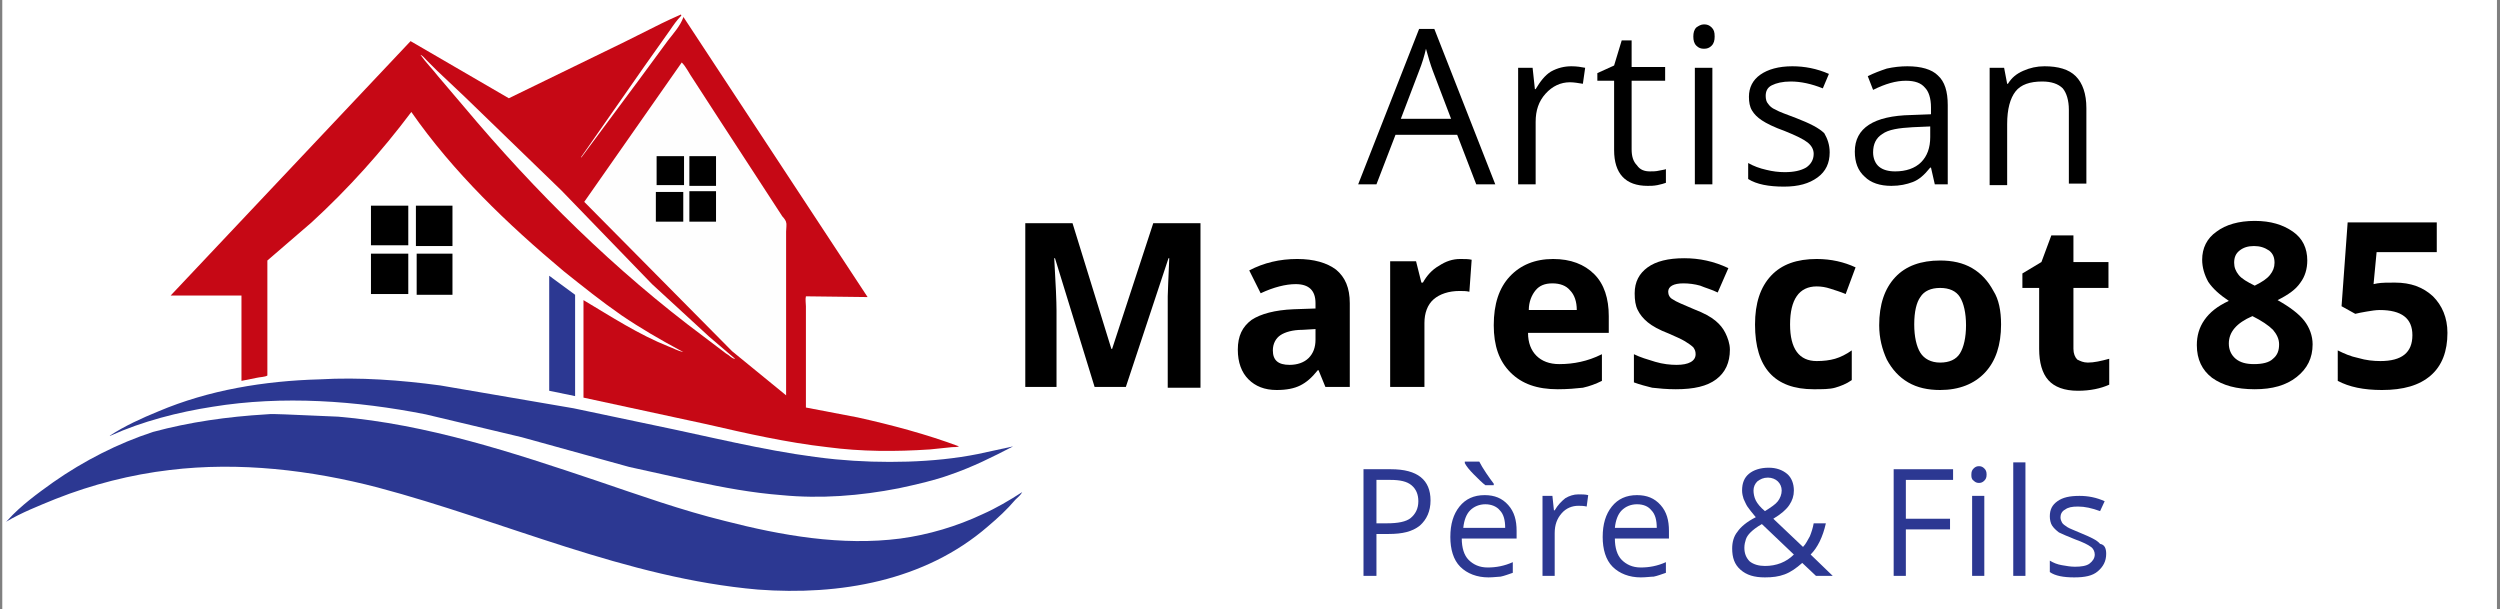 <?xml version="1.0" encoding="UTF-8"?> <svg xmlns="http://www.w3.org/2000/svg" xmlns:xlink="http://www.w3.org/1999/xlink" version="1.1" id="Calque_1" x="0px" y="0px" viewBox="0 0 328.2 80" style="enable-background:new 0 0 328.2 80;" xml:space="preserve"><rect x="0" y="0" width="328.2" height="80" fill="#808080" stroke="none"/> <style type="text/css"> .st0{fill:#FFFFFF;} .st1{fill:#2C3892;} .st2{fill:#C60815;} .st3{fill:#FEFEFE;} </style> <rect id="XMLID_1_" x="0.3" y="-0.4" class="st0" width="327.5" height="80.8"></rect> <g> <path class="st1" d="M72.1,36.2l3.4,2.5V52l-3.4-0.7V36.2z"></path> <path class="st1" d="M42,49.8c5.2-0.3,10.6,0.1,15.8,0.8l17.5,3l13.3,2.8c7,1.5,14,3.2,21.1,3.9c3.1,0.3,6.3,0.4,9.5,0.3 c3.1-0.1,6.2-0.4,9.2-1l4.6-1c-2.7,1.4-5.3,2.7-8.2,3.7c-2.2,0.8-4.5,1.3-6.8,1.8c-5.1,1-10.3,1.4-15.4,0.9 c-3.9-0.3-7.6-1-11.4-1.8l-8.6-1.9l-14.1-3.9l-12.6-3c-9.1-1.8-18.8-2.5-28-1c-4.5,0.7-9.2,1.9-13.4,3.8h-0.1 c2-1.3,4.2-2.3,6.4-3.2C27.4,51.2,34.7,50,42,49.8z"></path> <path class="st1" d="M34.9,54.4c0.8-0.1,1.7,0,2.5,0l7,0.3c11.7,1,22.9,4.7,33.9,8.4c5.6,1.9,11.2,3.9,16.9,5.3 c7.4,1.9,15.3,3.3,23,2.3c3.7-0.5,7.4-1.6,10.8-3.2c1.8-0.8,3.5-1.8,5.2-2.9c-0.2,0.4-0.6,0.7-0.9,1c-1.1,1.3-2.3,2.4-3.6,3.5 c-8.3,7.2-19.5,9.1-30.2,8.3c-17.3-1.5-33.3-9-49.9-13.4c-8.8-2.3-18.2-3.4-27.3-2.3c-5.1,0.6-10.2,1.9-15,3.8 c-2.2,0.9-4.5,1.8-6.5,3L1,68.3c1.7-1.9,3.9-3.5,6-5c4-2.8,8.5-5.1,13.1-6.6C24.9,55.4,29.9,54.7,34.9,54.4z"></path> <path class="st2" d="M89.4,1.9L89.4,1.9c0,0.1,0.1,0.1,0,0.2c-0.5,0.5-1,1.2-1.4,1.8l-3.4,4.8l-8.3,11.9v0.1l7.5-10.1l3.9-5.3 c0.7-0.9,1.6-1.9,2-3V2.2L113.9,39l-8.1-0.1c-0.1,0.4,0,0.9,0,1.3v2.6v10.7l6.8,1.3c4.5,1,9,2.2,13.3,3.8c-0.2,0.1-0.7,0.1-0.9,0.1 l-2.9,0.3c-4.5,0.3-9,0.3-13.5-0.3c-5.3-0.6-10.6-1.8-15.8-3l-16.2-3.5V39.4c3.7,2.2,7.2,4.5,11.2,6.1c0.6,0.2,1.2,0.6,1.9,0.7l0,0 L89.3,46c-2.6-1.4-5.2-2.9-7.7-4.6c-2.6-1.8-5.1-3.8-7.6-5.8c-7.4-6.2-14.5-13-20-20.9c-3.9,5.2-8.3,10.1-13.1,14.5l-5.8,5v15.1 c-0.3,0.2-1,0.2-1.4,0.3l-2,0.4V38.8h-9.3L53.9,5.4l12.9,7.5L82,5.5l4.8-2.4C87.6,2.7,88.5,2.3,89.4,1.9z"></path> <path class="st3" d="M55.2,7.2c0.3,0.1,0.6,0.5,0.8,0.7l1.4,1.4l3.6,3.4L73.7,25l11.9,12.3l7.5,6.9l3.4,2.9h-0.1 c-0.4-0.1-0.7-0.5-1.1-0.7l-2.9-2.2c-11.7-8.7-22.1-19-31.5-30.2l-3.4-4C56.8,9.1,55.9,8.2,55.2,7.2z"></path> <path class="st3" d="M89.5,8.2c0.6,0.6,1,1.5,1.5,2.2l3.5,5.4l6.9,10.6l1.3,2c0.2,0.2,0.5,0.6,0.5,0.8c0.1,0.2,0,0.9,0,1.2v4.5v17 l-7.1-5.8L76.7,26.5L89.5,8.2z"></path> <g> <path d="M48.7,27h4.9v5.2h-4.9V27L48.7,27z"></path> <path d="M54.6,27h4.8v5.3h-4.8V27z"></path> <path d="M54.7,33.3h4.7v5.4h-4.7V33.3z"></path> <path d="M48.7,33.3h4.9v5.3h-4.9V33.3z"></path> </g> <g> <path d="M86.2,20.5h3.6v3.8h-3.6V20.5L86.2,20.5z"></path> <path d="M90.5,20.5H94v3.9h-3.5V20.5z"></path> <path d="M90.5,25.1H94v4h-3.5V25.1z"></path> <path d="M86.1,25.2h3.6v3.9h-3.6V25.2z"></path> </g> </g> <g> <g> <path d="M193.8,24.2l-2.5-6.5h-8.1l-2.5,6.5h-2.4l8-20.4h2l8,20.4H193.8z M190.5,15.6l-2.4-6.3c-0.3-0.8-0.6-1.8-0.9-2.9 c-0.2,0.9-0.5,1.9-0.9,2.9l-2.4,6.3H190.5z"></path> <path d="M206.3,8.7c0.7,0,1.3,0.1,1.8,0.2l-0.3,2.1c-0.6-0.1-1.2-0.2-1.7-0.2c-1.2,0-2.3,0.5-3.2,1.5c-0.9,1-1.3,2.2-1.3,3.7v8.2 h-2.3V8.9h1.9l0.3,2.8h0.1c0.6-1,1.2-1.8,2-2.3C204.5,8.9,205.4,8.7,206.3,8.7z"></path> <path d="M216.6,22.5c0.4,0,0.8,0,1.2-0.1c0.4-0.1,0.7-0.1,0.9-0.2V24c-0.3,0.1-0.6,0.2-1.1,0.3c-0.5,0.1-0.9,0.1-1.3,0.1 c-2.9,0-4.4-1.6-4.4-4.7v-9.1h-2.2V9.6l2.2-1l1-3.3h1.3v3.5h4.4v1.8h-4.4v9c0,0.9,0.2,1.6,0.7,2.1 C215.3,22.3,215.9,22.5,216.6,22.5z"></path> <path d="M222.3,4.8c0-0.5,0.1-0.9,0.4-1.2c0.3-0.2,0.6-0.4,1-0.4c0.4,0,0.7,0.1,1,0.4c0.3,0.3,0.4,0.6,0.4,1.2 c0,0.5-0.1,0.9-0.4,1.2c-0.3,0.3-0.6,0.4-1,0.4c-0.4,0-0.7-0.1-1-0.4C222.4,5.7,222.3,5.3,222.3,4.8z M224.8,24.2h-2.3V8.9h2.3 V24.2z"></path> <path d="M240.2,20c0,1.4-0.5,2.5-1.6,3.3c-1.1,0.8-2.5,1.2-4.4,1.2c-2,0-3.6-0.3-4.7-1v-2.1c0.7,0.4,1.5,0.7,2.4,0.9 c0.8,0.2,1.6,0.3,2.4,0.3c1.2,0,2.1-0.2,2.8-0.6c0.6-0.4,1-1,1-1.8c0-0.6-0.3-1.1-0.8-1.5c-0.5-0.4-1.5-0.9-3-1.5 c-1.4-0.5-2.4-1-3-1.4c-0.6-0.4-1-0.8-1.3-1.3c-0.3-0.5-0.4-1.1-0.4-1.8c0-1.2,0.5-2.2,1.5-2.9c1-0.7,2.4-1.1,4.2-1.1 c1.6,0,3.2,0.3,4.8,1l-0.8,1.9c-1.5-0.6-2.9-0.9-4.2-0.9c-1.1,0-1.9,0.2-2.5,0.5c-0.6,0.3-0.8,0.8-0.8,1.4c0,0.4,0.1,0.8,0.3,1 c0.2,0.3,0.5,0.6,1,0.8c0.5,0.3,1.4,0.6,2.7,1.1c1.8,0.7,3,1.3,3.7,2C239.9,18.2,240.2,19,240.2,20z"></path> <path d="M254,24.2l-0.5-2.2h-0.1c-0.8,1-1.5,1.6-2.3,1.9c-0.8,0.3-1.7,0.5-2.8,0.5c-1.5,0-2.7-0.4-3.5-1.2 c-0.9-0.8-1.3-1.9-1.3-3.3c0-3.1,2.5-4.7,7.4-4.8l2.6-0.1v-0.9c0-1.2-0.3-2.1-0.8-2.6c-0.5-0.6-1.3-0.9-2.5-0.9 c-1.3,0-2.7,0.4-4.3,1.2l-0.7-1.8c0.8-0.4,1.6-0.7,2.5-1c0.9-0.2,1.8-0.3,2.7-0.3c1.8,0,3.2,0.4,4,1.2c0.9,0.8,1.3,2.1,1.3,3.9 v10.4H254z M248.8,22.5c1.4,0,2.6-0.4,3.4-1.2c0.8-0.8,1.2-1.9,1.2-3.3v-1.4l-2.3,0.1c-1.8,0.1-3.2,0.3-4,0.9 c-0.8,0.5-1.2,1.3-1.2,2.4c0,0.8,0.3,1.5,0.8,1.9C247.2,22.3,247.9,22.5,248.8,22.5z"></path> <path d="M271.6,24.2v-9.8c0-1.2-0.3-2.2-0.8-2.8c-0.6-0.6-1.5-0.9-2.7-0.9c-1.6,0-2.8,0.4-3.5,1.3c-0.7,0.9-1.1,2.3-1.1,4.3v8 h-2.3V8.9h1.9l0.4,2.1h0.1c0.5-0.8,1.1-1.3,2-1.7c0.9-0.4,1.8-0.6,2.8-0.6c1.8,0,3.2,0.4,4.1,1.3c0.9,0.9,1.4,2.3,1.4,4.2v9.9 H271.6z"></path> <path d="M143.7,50.8l-5.2-16.9h-0.1c0.2,3.4,0.3,5.7,0.3,6.9v10h-4.1V29.3h6.2l5.1,16.5h0.1l5.4-16.5h6.2v21.6h-4.3V40.6 c0-0.5,0-1,0-1.7s0.1-2.3,0.2-5h-0.1l-5.6,16.9H143.7z"></path> <path d="M174,50.8l-0.9-2.2H173c-0.8,1-1.5,1.6-2.3,2c-0.8,0.4-1.8,0.6-3.1,0.6c-1.6,0-2.8-0.5-3.7-1.4c-0.9-0.9-1.4-2.2-1.4-3.9 c0-1.8,0.6-3,1.8-3.9c1.2-0.8,3.1-1.3,5.5-1.4l2.9-0.1v-0.7c0-1.7-0.9-2.5-2.6-2.5c-1.3,0-2.9,0.4-4.6,1.2l-1.5-3 c1.9-1,4-1.5,6.3-1.5c2.2,0,3.9,0.5,5.1,1.4c1.2,1,1.8,2.4,1.8,4.4v11H174z M172.7,43.2l-1.7,0.1c-1.3,0-2.3,0.3-2.9,0.7 c-0.6,0.4-1,1.1-1,2c0,1.3,0.7,1.9,2.2,1.9c1,0,1.9-0.3,2.5-0.9c0.6-0.6,0.9-1.4,0.9-2.4V43.2z"></path> <path d="M191.7,34c0.6,0,1.1,0,1.5,0.1l-0.3,4.2c-0.4-0.1-0.8-0.1-1.3-0.1c-1.4,0-2.6,0.4-3.4,1.1c-0.8,0.7-1.2,1.8-1.2,3.1v8.4 h-4.5V34.3h3.4l0.7,2.8h0.2c0.5-0.9,1.2-1.7,2.1-2.2C189.8,34.3,190.7,34,191.7,34z"></path> <path d="M204.5,51.1c-2.7,0-4.7-0.7-6.2-2.2c-1.5-1.5-2.2-3.5-2.2-6.2c0-2.8,0.7-4.9,2.1-6.4c1.4-1.5,3.3-2.3,5.7-2.3 c2.3,0,4.1,0.7,5.4,2c1.3,1.3,1.9,3.2,1.9,5.5v2.2h-10.6c0,1.3,0.4,2.3,1.1,3s1.7,1.1,3,1.1c1,0,1.9-0.1,2.8-0.3s1.8-0.5,2.8-1V50 c-0.8,0.4-1.6,0.7-2.5,0.9C206.9,51,205.8,51.1,204.5,51.1z M203.8,37.2c-1,0-1.7,0.3-2.2,0.9c-0.5,0.6-0.9,1.5-0.9,2.6h6.3 c0-1.1-0.3-2-0.9-2.6C205.6,37.5,204.8,37.2,203.8,37.2z"></path> <path d="M227.1,45.9c0,1.7-0.6,3-1.8,3.9c-1.2,0.9-2.9,1.3-5.3,1.3c-1.2,0-2.2-0.1-3.1-0.2c-0.8-0.2-1.6-0.4-2.4-0.7v-3.7 c0.8,0.4,1.8,0.7,2.8,1c1,0.3,2,0.4,2.8,0.4c1.6,0,2.5-0.5,2.5-1.4c0-0.4-0.1-0.6-0.3-0.9c-0.2-0.2-0.6-0.5-1.1-0.8 c-0.5-0.3-1.2-0.6-2.1-1c-1.3-0.5-2.2-1-2.8-1.5c-0.6-0.5-1-1-1.3-1.6c-0.3-0.6-0.4-1.3-0.4-2.2c0-1.5,0.6-2.6,1.7-3.4 c1.1-0.8,2.7-1.2,4.8-1.2c2,0,3.9,0.4,5.8,1.3l-1.4,3.2c-0.8-0.4-1.6-0.6-2.3-0.9c-0.7-0.2-1.5-0.3-2.2-0.3c-1.3,0-2,0.4-2,1.1 c0,0.4,0.2,0.8,0.6,1c0.4,0.3,1.4,0.7,2.8,1.3c1.3,0.5,2.2,1,2.8,1.5c0.6,0.5,1,1,1.3,1.6S227.1,45.1,227.1,45.9z"></path> <path d="M238.1,51.1c-5.1,0-7.7-2.8-7.7-8.5c0-2.8,0.7-4.9,2.1-6.4c1.4-1.5,3.4-2.2,6-2.2c1.9,0,3.6,0.4,5.1,1.1l-1.3,3.5 c-0.7-0.3-1.4-0.5-2-0.7c-0.6-0.2-1.2-0.3-1.8-0.3c-2.3,0-3.5,1.7-3.5,5c0,3.2,1.2,4.8,3.5,4.8c0.9,0,1.7-0.1,2.4-0.3 c0.7-0.2,1.5-0.6,2.2-1.1v3.9c-0.7,0.5-1.5,0.8-2.2,1C240.2,51.1,239.2,51.1,238.1,51.1z"></path> <path d="M262.7,42.6c0,2.7-0.7,4.8-2.1,6.3c-1.4,1.5-3.4,2.3-5.9,2.3c-1.6,0-3-0.3-4.2-1c-1.2-0.7-2.1-1.7-2.8-3 c-0.6-1.3-1-2.8-1-4.5c0-2.7,0.7-4.8,2.1-6.3c1.4-1.5,3.4-2.2,5.9-2.2c1.6,0,3,0.3,4.2,1c1.2,0.7,2.1,1.7,2.8,3 C262.4,39.3,262.7,40.8,262.7,42.6z M251.3,42.6c0,1.6,0.3,2.9,0.8,3.7c0.5,0.8,1.4,1.3,2.6,1.3c1.2,0,2.1-0.4,2.6-1.2 c0.5-0.8,0.8-2.1,0.8-3.7c0-1.6-0.3-2.9-0.8-3.7c-0.5-0.8-1.4-1.2-2.6-1.2c-1.2,0-2.1,0.4-2.6,1.2 C251.6,39.7,251.3,40.9,251.3,42.6z"></path> <path d="M274.1,47.6c0.8,0,1.7-0.2,2.8-0.5v3.4c-1.1,0.5-2.5,0.8-4.1,0.8c-1.8,0-3.1-0.5-3.9-1.4c-0.8-0.9-1.2-2.3-1.2-4.1v-8 h-2.2v-1.9l2.5-1.5l1.3-3.5h2.9v3.5h4.6v3.4h-4.6v8c0,0.6,0.2,1.1,0.5,1.4C273.1,47.4,273.5,47.6,274.1,47.6z"></path> <path d="M296,29c2.1,0,3.7,0.5,5,1.4c1.3,0.9,1.9,2.2,1.9,3.8c0,1.1-0.3,2.1-0.9,2.9c-0.6,0.9-1.6,1.6-3,2.3 c1.6,0.9,2.8,1.8,3.5,2.7c0.7,0.9,1.1,2,1.1,3.1c0,1.8-0.7,3.2-2.1,4.3c-1.4,1.1-3.2,1.6-5.5,1.6c-2.4,0-4.2-0.5-5.6-1.5 c-1.3-1-2-2.4-2-4.3c0-1.2,0.3-2.3,1-3.3c0.7-1,1.7-1.8,3.2-2.5c-1.2-0.8-2.1-1.6-2.7-2.5c-0.5-0.9-0.8-1.9-0.8-2.9 c0-1.5,0.6-2.8,1.9-3.7C292.2,29.5,293.9,29,296,29z M292.6,45.1c0,0.8,0.3,1.5,0.9,2s1.4,0.7,2.4,0.7c1.1,0,2-0.2,2.5-0.7 c0.6-0.5,0.8-1.1,0.8-1.9c0-0.7-0.3-1.3-0.8-1.9c-0.6-0.6-1.5-1.2-2.7-1.8C293.6,42.4,292.6,43.6,292.6,45.1z M295.9,32.3 c-0.8,0-1.4,0.2-1.9,0.6c-0.5,0.4-0.7,0.9-0.7,1.6c0,0.6,0.2,1.1,0.6,1.6c0.4,0.5,1.1,0.9,2.1,1.4c1-0.5,1.6-0.9,2-1.4 s0.6-1,0.6-1.6c0-0.7-0.2-1.2-0.7-1.6C297.3,32.5,296.7,32.3,295.9,32.3z"></path> <path d="M314.4,37.1c2.1,0,3.7,0.6,5,1.8c1.2,1.2,1.9,2.8,1.9,4.8c0,2.4-0.7,4.3-2.2,5.6s-3.6,1.9-6.4,1.9c-2.4,0-4.3-0.4-5.8-1.2 V46c0.8,0.4,1.7,0.8,2.7,1c1,0.3,2,0.4,2.9,0.4c2.8,0,4.2-1.1,4.2-3.4c0-2.2-1.4-3.3-4.3-3.3c-0.5,0-1.1,0.1-1.7,0.2 c-0.6,0.1-1.1,0.2-1.5,0.3l-1.8-1l0.8-11h11.7v3.9H312l-0.4,4.2l0.5-0.1C312.7,37.1,313.5,37.1,314.4,37.1z"></path> </g> <g> <path class="st1" d="M187.8,65.7c0,1.4-0.5,2.5-1.4,3.3c-1,0.8-2.3,1.1-4.1,1.1h-1.6v5.5H179v-14h3.6 C186.1,61.6,187.8,63,187.8,65.7z M180.6,68.7h1.5c1.4,0,2.5-0.2,3.1-0.7c0.6-0.5,1-1.2,1-2.2c0-0.9-0.3-1.6-0.9-2.1 s-1.5-0.7-2.8-0.7h-1.8V68.7z"></path> <path class="st1" d="M195.4,75.8c-1.5,0-2.8-0.5-3.7-1.4c-0.9-0.9-1.3-2.3-1.3-3.9c0-1.7,0.4-3,1.2-4c0.8-1,1.9-1.5,3.3-1.5 c1.3,0,2.3,0.4,3.1,1.3c0.8,0.9,1.1,2,1.1,3.4v1h-7.2c0,1.2,0.3,2.2,0.9,2.8c0.6,0.6,1.4,1,2.5,1c1.1,0,2.2-0.2,3.3-0.7v1.4 c-0.6,0.2-1.1,0.4-1.6,0.5C196.7,75.7,196.1,75.8,195.4,75.8z M195,66.2c-0.8,0-1.5,0.3-2,0.8c-0.5,0.5-0.8,1.3-0.9,2.3h5.5 c0-1-0.2-1.8-0.7-2.3C196.5,66.5,195.8,66.2,195,66.2z M196.1,63.7h-1.1c-0.4-0.3-0.9-0.8-1.5-1.4c-0.6-0.6-1-1.1-1.2-1.5v-0.2 h1.9c0.2,0.4,0.5,0.9,0.9,1.5c0.4,0.6,0.7,1,1,1.4V63.7z"></path> <path class="st1" d="M207.2,64.9c0.5,0,0.9,0,1.3,0.1l-0.2,1.5c-0.4-0.1-0.8-0.1-1.1-0.1c-0.8,0-1.6,0.3-2.2,1 c-0.6,0.7-0.9,1.5-0.9,2.6v5.6h-1.6V65.1h1.3l0.2,1.9h0.1c0.4-0.7,0.9-1.2,1.4-1.6C206,65.1,206.6,64.9,207.2,64.9z"></path> <path class="st1" d="M215.4,75.8c-1.5,0-2.8-0.5-3.7-1.4c-0.9-0.9-1.3-2.3-1.3-3.9c0-1.7,0.4-3,1.2-4c0.8-1,1.9-1.5,3.3-1.5 c1.3,0,2.3,0.4,3.1,1.3c0.8,0.9,1.1,2,1.1,3.4v1H212c0,1.2,0.3,2.2,0.9,2.8c0.6,0.6,1.4,1,2.5,1c1.1,0,2.2-0.2,3.3-0.7v1.4 c-0.6,0.2-1.1,0.4-1.6,0.5C216.7,75.7,216.1,75.8,215.4,75.8z M214.9,66.2c-0.8,0-1.5,0.3-2,0.8c-0.5,0.5-0.8,1.3-0.9,2.3h5.5 c0-1-0.2-1.8-0.7-2.3C216.4,66.5,215.8,66.2,214.9,66.2z"></path> <path class="st1" d="M227.4,72c0-0.8,0.2-1.6,0.7-2.2c0.4-0.6,1.2-1.3,2.4-1.9c-0.5-0.6-0.9-1.1-1.1-1.4c-0.2-0.3-0.3-0.6-0.5-1 c-0.1-0.3-0.2-0.7-0.2-1.1c0-1,0.3-1.7,0.9-2.2c0.6-0.5,1.5-0.8,2.6-0.8c1,0,1.8,0.3,2.4,0.8c0.6,0.5,0.9,1.3,0.9,2.2 c0,0.7-0.2,1.3-0.6,1.9c-0.4,0.6-1.1,1.2-2.1,1.8l3.9,3.7c0.4-0.4,0.6-0.9,0.9-1.4c0.2-0.5,0.4-1.1,0.5-1.7h1.6 c-0.4,1.8-1.1,3.2-2,4.1l2.9,2.8h-2.2l-1.8-1.7c-0.8,0.7-1.5,1.2-2.3,1.5c-0.8,0.3-1.6,0.4-2.6,0.4c-1.4,0-2.4-0.3-3.2-1 C227.7,74.1,227.4,73.2,227.4,72z M231.7,74.3c1.5,0,2.8-0.5,3.8-1.5l-4.2-4c-0.7,0.4-1.2,0.8-1.5,1.1c-0.3,0.3-0.5,0.6-0.6,0.9 c-0.1,0.3-0.2,0.7-0.2,1.1c0,0.7,0.2,1.3,0.7,1.8C230.2,74.1,230.9,74.3,231.7,74.3z M230.2,64.4c0,0.4,0.1,0.9,0.3,1.3 c0.2,0.4,0.6,0.9,1.2,1.4c0.8-0.5,1.4-0.9,1.7-1.3c0.3-0.4,0.5-0.9,0.5-1.4c0-0.5-0.2-0.9-0.5-1.2c-0.3-0.3-0.8-0.5-1.3-0.5 c-0.6,0-1,0.2-1.4,0.5C230.4,63.5,230.2,63.9,230.2,64.4z"></path> <path class="st1" d="M250.2,75.6h-1.6v-14h7.8v1.4h-6.2v5.1h5.8v1.4h-5.8V75.6z"></path> <path class="st1" d="M258.8,62.3c0-0.4,0.1-0.6,0.3-0.8c0.2-0.2,0.4-0.3,0.7-0.3c0.3,0,0.5,0.1,0.7,0.3c0.2,0.2,0.3,0.4,0.3,0.8 s-0.1,0.6-0.3,0.8c-0.2,0.2-0.4,0.3-0.7,0.3c-0.3,0-0.5-0.1-0.7-0.3C258.8,62.9,258.8,62.6,258.8,62.3z M260.5,75.6h-1.6V65.1h1.6 V75.6z"></path> <path class="st1" d="M265.9,75.6h-1.6V60.7h1.6V75.6z"></path> <path class="st1" d="M276.5,72.7c0,1-0.4,1.7-1.1,2.3s-1.7,0.8-3.1,0.8c-1.4,0-2.5-0.2-3.2-0.7v-1.5c0.5,0.3,1,0.5,1.6,0.6 c0.6,0.1,1.1,0.2,1.7,0.2c0.8,0,1.5-0.1,1.9-0.4c0.4-0.3,0.7-0.7,0.7-1.2c0-0.4-0.2-0.8-0.5-1c-0.4-0.3-1-0.6-2.1-1 c-1-0.4-1.7-0.7-2.1-0.9c-0.4-0.3-0.7-0.6-0.9-0.9c-0.2-0.3-0.3-0.8-0.3-1.2c0-0.9,0.3-1.5,1-2c0.7-0.5,1.6-0.7,2.9-0.7 c1.1,0,2.2,0.2,3.3,0.7l-0.6,1.3c-1.1-0.4-2-0.6-2.9-0.6c-0.8,0-1.3,0.1-1.7,0.4c-0.4,0.2-0.6,0.6-0.6,1c0,0.3,0.1,0.5,0.2,0.7 c0.1,0.2,0.4,0.4,0.7,0.6c0.3,0.2,0.9,0.4,1.8,0.8c1.2,0.5,2.1,0.9,2.5,1.4C276.3,71.5,276.5,72,276.5,72.7z"></path> </g> </g> </svg> 